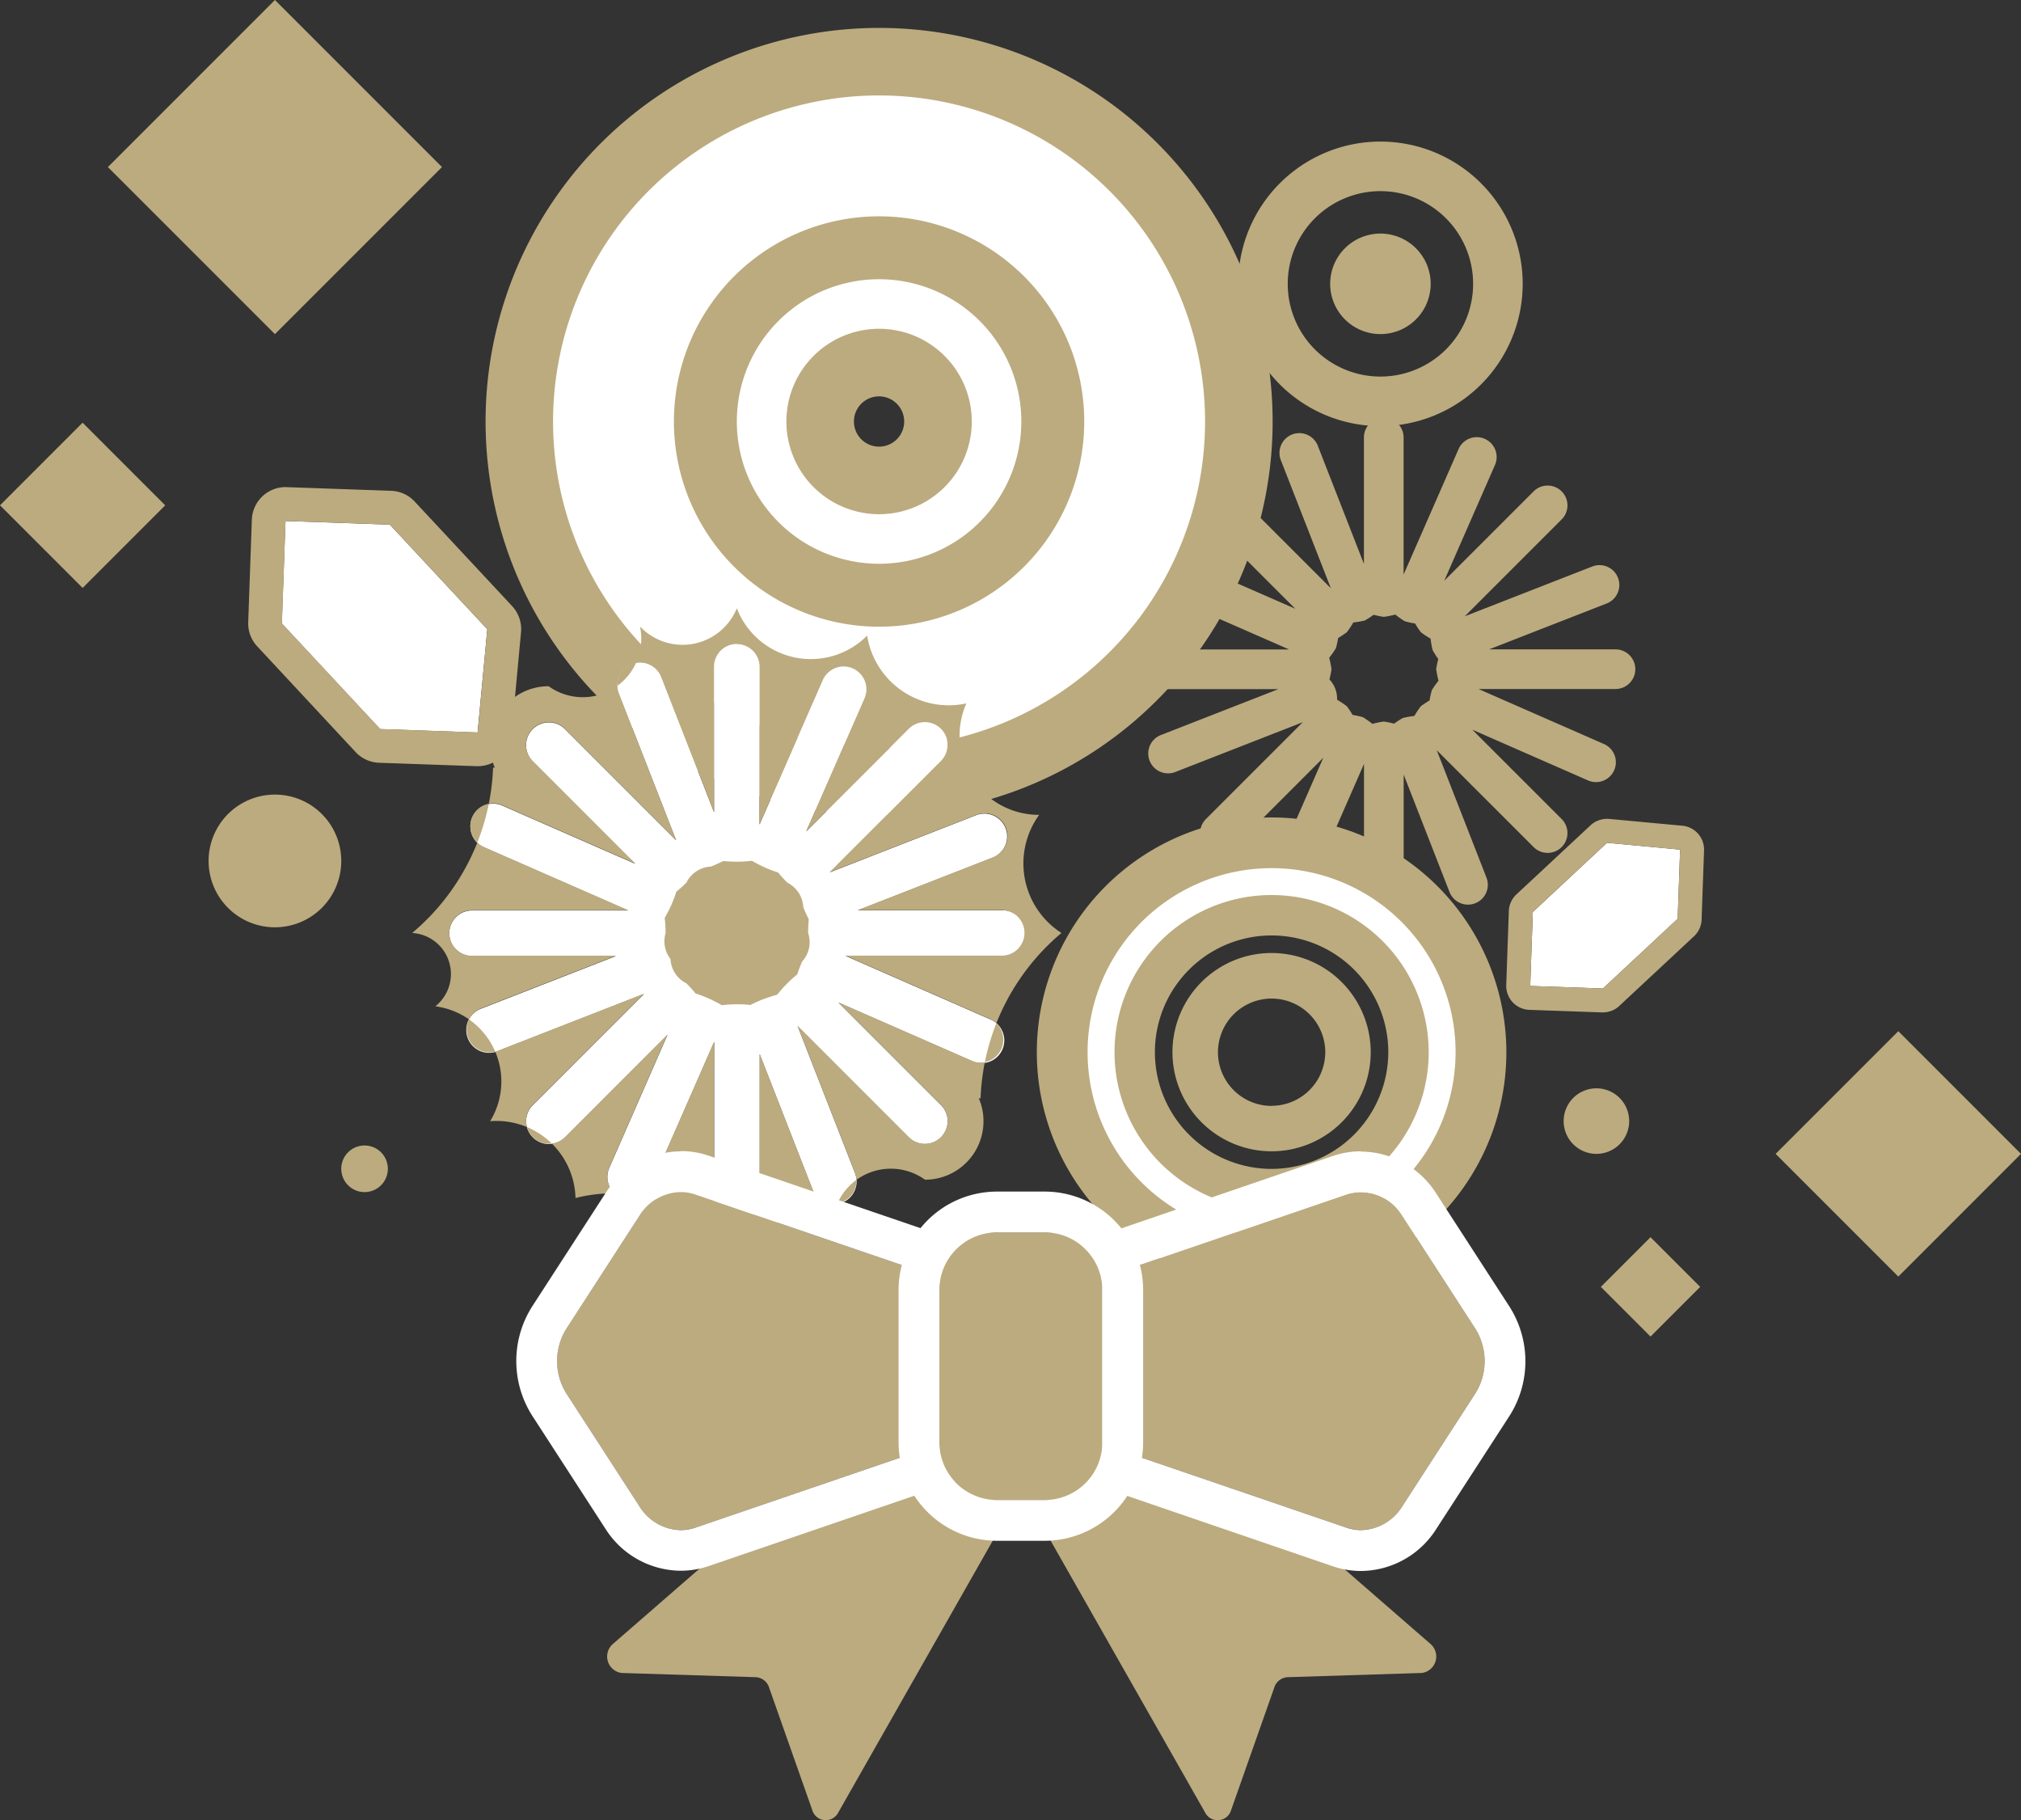 <svg xmlns="http://www.w3.org/2000/svg" width="111.046" height="100" viewBox="0 0 111.046 100"><rect x="0" y="0" width="111.046" height="100" fill="#333333" stroke="none"/><g transform="translate(-752.885 -8503.398)"><g transform="translate(766.517 8530.161)"><path d="M778.538,8535.893l-5.354-5.745-5.734-.2-.2,5.632,5.4,5.8,5.355.188Z" transform="translate(-765.396 -8528.089)" fill="#fff"/><path d="M767.585,8530.08l5.734.2,5.354,5.745-.528,5.671-5.355-.188-5.4-5.8.2-5.632m0-1.857a1.858,1.858,0,0,0-1.854,1.792l-.2,5.634a1.85,1.85,0,0,0,.5,1.329l5.4,5.8a1.853,1.853,0,0,0,1.293.59l5.356.188.066,0a1.859,1.859,0,0,0,1.848-1.686l.527-5.672a1.858,1.858,0,0,0-.489-1.437l-5.355-5.744a1.853,1.853,0,0,0-1.293-.59l-5.733-.2Z" transform="translate(-765.53 -8528.223)" fill="#bcab7f"/></g><g transform="translate(835.649 8548.383)"><path d="M835.09,8546.345l-4.072,3.8-.143,4.064,3.993.14,4.109-3.83.133-3.8Z" transform="translate(-829.559 -8545.028)" fill="#fff"/><path d="M835.185,8546.439l4.021.375-.134,3.8-4.109,3.83-3.993-.141.142-4.063,4.072-3.8m0-1.315a1.319,1.319,0,0,0-.9.354l-4.072,3.795a1.323,1.323,0,0,0-.418.917l-.142,4.064a1.317,1.317,0,0,0,1.269,1.362l3.993.141h.046a1.316,1.316,0,0,0,.9-.353l4.109-3.83a1.318,1.318,0,0,0,.418-.917l.134-3.8a1.316,1.316,0,0,0-1.193-1.356l-4.02-.374c-.041,0-.082-.006-.123-.006Z" transform="translate(-829.654 -8545.124)" fill="#bcab7f"/></g><path d="M838.232,8538.5a1.09,1.09,0,0,0-1.09-1.09H830.2l6.466-2.524a1.09,1.09,0,0,0-.792-2.031l-7.012,2.738,5.323-5.322a1.089,1.089,0,1,0-1.541-1.54l-4.91,4.908,2.787-6.358a1.089,1.089,0,1,0-2-.874L825.5,8533.3v-7.527a1.09,1.09,0,0,0-2.18,0v6.942l-2.525-6.467a1.09,1.09,0,1,0-2.03.793l2.738,7.011-5.323-5.321a1.089,1.089,0,0,0-1.541,1.54l4.909,4.909-6.359-2.786a1.089,1.089,0,1,0-.874,2l6.894,3.021h-7.527a1.089,1.089,0,1,0,0,2.179h6.942l-6.466,2.525a1.09,1.09,0,0,0,.792,2.031l7.012-2.739-5.323,5.322a1.089,1.089,0,0,0,1.541,1.54l4.909-4.908-2.786,6.359a1.089,1.089,0,0,0,2,.874l3.021-6.893v7.525a1.09,1.09,0,1,0,2.18,0v-6.942l2.525,6.468a1.09,1.09,0,0,0,2.03-.794l-2.738-7.011,5.323,5.321a1.089,1.089,0,0,0,1.541-1.54l-4.909-4.909,6.359,2.788a1.09,1.09,0,0,0,.874-2l-6.893-3.022h7.526A1.09,1.09,0,0,0,838.232,8538.5Zm-13.817,2.875a4.853,4.853,0,0,0-.629.129,5.246,5.246,0,0,0-.525-.37,5.34,5.34,0,0,0-.563-.122,5.223,5.223,0,0,0-.318-.478,5.087,5.087,0,0,0-.535-.356,1.531,1.531,0,0,0-.42-1.114,5.245,5.245,0,0,0,.113-.563,5.1,5.1,0,0,0-.126-.629,4.76,4.76,0,0,0,.368-.526,4.658,4.658,0,0,0,.123-.559,5.615,5.615,0,0,0,.478-.318,4.974,4.974,0,0,0,.355-.536,5.2,5.2,0,0,0,.634-.109,5,5,0,0,0,.482-.313,4.6,4.6,0,0,0,.564.114,5.019,5.019,0,0,0,.628-.127,4.841,4.841,0,0,0,.526.369,4.3,4.3,0,0,0,.561.121,4.767,4.767,0,0,0,.318.481,5.138,5.138,0,0,0,.535.354,4.978,4.978,0,0,0,.111.632,4.842,4.842,0,0,0,.31.483,5.128,5.128,0,0,0-.114.563,5.421,5.421,0,0,0,.127.632,4.813,4.813,0,0,0-.368.522,5.1,5.1,0,0,0-.123.563,4.955,4.955,0,0,0-.479.317,5.307,5.307,0,0,0-.356.533,5.036,5.036,0,0,0-.632.112,4.681,4.681,0,0,0-.482.311A5.225,5.225,0,0,0,824.415,8541.376Z" transform="translate(4.507 1.662)" fill="#bcab7f"/><g transform="translate(809.859 8548.306)"><path d="M818.526,8546.344a11.5,11.5,0,1,0,11.5,11.5A11.5,11.5,0,0,0,818.526,8546.344Zm0,18.742a7.239,7.239,0,1,1,7.239-7.239A7.239,7.239,0,0,1,818.526,8565.086Z" transform="translate(-805.631 -8544.952)" fill="#fff"/><path d="M818.425,8547.636a10.11,10.11,0,1,0,10.11,10.11A10.122,10.122,0,0,0,818.425,8547.636Zm0,18.741a8.631,8.631,0,1,1,8.632-8.631A8.641,8.641,0,0,1,818.425,8566.377Z" transform="translate(-805.53 -8544.851)" fill="none"/><path d="M817.829,8555.271a1.878,1.878,0,1,0,1.878,1.878A1.879,1.879,0,0,0,817.829,8555.271Z" transform="translate(-804.934 -8544.255)" fill="none"/><path d="M818.627,8545.053a12.9,12.9,0,1,0,12.9,12.895A12.91,12.91,0,0,0,818.627,8545.053Zm0,23.006a10.11,10.11,0,1,1,10.11-10.111A10.123,10.123,0,0,1,818.627,8568.059Z" transform="translate(-805.732 -8545.053)" fill="#bcab7f"/><path d="M818.318,8549.007a8.631,8.631,0,1,0,8.632,8.632A8.642,8.642,0,0,0,818.318,8549.007Zm0,15.044a6.412,6.412,0,1,1,6.412-6.412A6.42,6.42,0,0,1,818.318,8564.051Z" transform="translate(-805.423 -8544.744)" fill="#bcab7f"/><path d="M818.088,8551.961a5.447,5.447,0,1,0,5.447,5.447A5.453,5.453,0,0,0,818.088,8551.961Zm0,8.4a2.948,2.948,0,1,1,2.949-2.948A2.951,2.951,0,0,1,818.088,8560.356Z" transform="translate(-805.193 -8544.514)" fill="#bcab7f"/></g><g transform="translate(779.563 8504.93)"><path d="M798.986,8508.262a17.912,17.912,0,1,0,17.911,17.912A17.912,17.912,0,0,0,798.986,8508.262Zm0,29.186a11.273,11.273,0,1,1,11.273-11.273A11.273,11.273,0,0,1,798.986,8537.447Z" transform="translate(-777.362 -8504.55)" fill="#fff"/><path d="M799.255,8548.067a21.623,21.623,0,1,1,15.291-6.333A21.49,21.49,0,0,1,799.255,8548.067Zm0-29.184a7.56,7.56,0,1,0,7.56,7.56A7.568,7.568,0,0,0,799.255,8518.884Z" transform="translate(-777.631 -8504.819)" fill="#bcab7f"/><g transform="translate(10.094 10.094)"><path d="M798.255,8517.627a7.816,7.816,0,1,0,7.816,7.816A7.816,7.816,0,0,0,798.255,8517.627Zm0,12.909a5.093,5.093,0,1,1,5.093-5.093A5.093,5.093,0,0,1,798.255,8530.536Z" transform="translate(-786.725 -8513.914)" fill="#fff"/><path d="M798.524,8537.242a11.53,11.53,0,1,1,11.529-11.53A11.544,11.544,0,0,1,798.524,8537.242Zm0-12.911a1.381,1.381,0,1,0,1.38,1.381A1.383,1.383,0,0,0,798.524,8524.331Z" transform="translate(-786.994 -8514.182)" fill="#bcab7f"/></g><path d="M798.986,8508.262a17.912,17.912,0,1,0,17.911,17.912A17.912,17.912,0,0,0,798.986,8508.262Zm0,29.186a11.273,11.273,0,1,1,11.273-11.273A11.273,11.273,0,0,1,798.986,8537.447Z" transform="translate(-777.362 -8504.55)" fill="#fff"/><path d="M798.255,8517.627a7.816,7.816,0,1,0,7.816,7.816A7.816,7.816,0,0,0,798.255,8517.627Zm0,12.909a5.093,5.093,0,1,1,5.093-5.093A5.093,5.093,0,0,1,798.255,8530.536Z" transform="translate(-776.631 -8503.819)" fill="#fff"/></g><g transform="translate(775.533 8536.822)"><path d="M807.463,8552.1a1.252,1.252,0,0,0-1.252-1.252h-7.977l7.43-2.9a1.252,1.252,0,0,0-.911-2.332l-8.055,3.146,6.115-6.114a1.252,1.252,0,0,0-1.77-1.771l-5.641,5.64,3.2-7.3a1.252,1.252,0,0,0-2.293-1.006l-3.471,7.922v-8.649a1.252,1.252,0,0,0-2.5,0v7.978l-2.9-7.431a1.252,1.252,0,0,0-2.332.912l3.146,8.055-6.115-6.115a1.252,1.252,0,0,0-1.77,1.771l5.641,5.641-7.306-3.2a1.249,1.249,0,0,0-1.648.643h0a1.254,1.254,0,0,0,.644,1.65l7.921,3.471h-8.648a1.252,1.252,0,0,0,0,2.5h7.977l-7.43,2.9a1.252,1.252,0,0,0-.71,1.621h0a1.251,1.251,0,0,0,1.622.711l8.055-3.146-6.115,6.114a1.252,1.252,0,0,0,1.77,1.771l5.641-5.642-3.2,7.307a1.25,1.25,0,0,0,.644,1.647h0a1.25,1.25,0,0,0,1.649-.643l3.471-7.921v8.648a1.252,1.252,0,0,0,2.5,0v-7.977l2.9,7.43a1.252,1.252,0,1,0,2.332-.911l-3.146-8.056,6.115,6.116a1.252,1.252,0,0,0,1.77-1.771l-5.639-5.64,7.305,3.2a1.252,1.252,0,1,0,1-2.293l-7.921-3.471h8.648A1.253,1.253,0,0,0,807.463,8552.1Zm-15.875.661a1.113,1.113,0,0,0-.14.01,1.234,1.234,0,0,0-.125-.064c-.04-.017-.079-.032-.119-.045a1.03,1.03,0,0,0-.084-.094h0a1.309,1.309,0,0,0-.106-.093,1.17,1.17,0,0,0-.043-.135h0c-.016-.039-.033-.078-.052-.114a1.226,1.226,0,0,0,.006-.126,1.208,1.208,0,0,0-.009-.141,1.115,1.115,0,0,0,.064-.126c.017-.039.032-.079.045-.118a1.058,1.058,0,0,0,.094-.085h0a1.125,1.125,0,0,0,.093-.1c.045-.013.091-.027.135-.044h0a.99.99,0,0,0,.114-.052,1.092,1.092,0,0,0,.126.007,1.129,1.129,0,0,0,.141-.009,1.049,1.049,0,0,0,.125.064.961.961,0,0,0,.118.044,1.056,1.056,0,0,0,.085.094,1.145,1.145,0,0,0,.1.094c.013.045.027.09.044.134a1.06,1.06,0,0,0,.052.116,1.174,1.174,0,0,0,0,.266,1.3,1.3,0,0,0-.065.126.964.964,0,0,0-.044.117,1.058,1.058,0,0,0-.094.085c-.033.034-.065.069-.094.1a1.327,1.327,0,0,0-.134.044h0c-.04.017-.079.033-.115.053A.89.89,0,0,0,791.588,8552.758Z" transform="translate(-773.751 -8534.261)" fill="#fff"/><path d="M791.73,8536.363a1.252,1.252,0,0,1,1.252,1.251v8.649l3.471-7.922a1.252,1.252,0,0,1,1.148-.749,1.239,1.239,0,0,1,.5.105,1.252,1.252,0,0,1,.644,1.649l-3.2,7.3,5.641-5.64a1.252,1.252,0,0,1,1.77,1.771l-6.115,6.114,8.055-3.146a1.269,1.269,0,0,1,.455-.087,1.253,1.253,0,0,1,.456,2.419l-7.43,2.9h7.977a1.252,1.252,0,0,1,0,2.5H797.7l7.921,3.471a1.252,1.252,0,0,1-.5,2.4,1.224,1.224,0,0,1-.5-.105l-7.305-3.2,5.639,5.64a1.252,1.252,0,0,1-1.77,1.771l-6.115-6.116,3.146,8.056a1.252,1.252,0,0,1-.71,1.622,1.268,1.268,0,0,1-.455.086,1.253,1.253,0,0,1-1.166-.8l-2.9-7.43v7.977a1.252,1.252,0,0,1-2.5,0v-8.648l-3.471,7.921a1.251,1.251,0,0,1-1.147.749,1.225,1.225,0,0,1-.5-.106,1.25,1.25,0,0,1-.644-1.647l3.2-7.307-5.641,5.642a1.252,1.252,0,0,1-1.77-1.771l6.115-6.114-8.055,3.146a1.252,1.252,0,0,1-.911-2.332l7.43-2.9h-7.977a1.252,1.252,0,0,1,0-2.5h8.648l-7.921-3.471a1.252,1.252,0,0,1,.5-2.4,1.22,1.22,0,0,1,.5.106l7.306,3.2-5.641-5.641a1.252,1.252,0,0,1,1.77-1.771l6.115,6.115-3.146-8.055a1.252,1.252,0,0,1,2.332-.912l2.9,7.431v-7.978a1.252,1.252,0,0,1,1.252-1.251m0,11.961c-.251,0-.5-.014-.744-.037-.22.11-.446.215-.68.306a1.581,1.581,0,0,0-1.343.878h0a7.3,7.3,0,0,1-.553.5,7.215,7.215,0,0,1-.264.7,7.464,7.464,0,0,1-.378.741,7.55,7.55,0,0,1,.05.831,1.589,1.589,0,0,0,.268,1.424,1.579,1.579,0,0,0,.878,1.343h0a7.385,7.385,0,0,1,.5.554,6.931,6.931,0,0,1,.7.265,7.43,7.43,0,0,1,.741.378,7.506,7.506,0,0,1,.83-.05,7.227,7.227,0,0,1,.745.038,7.431,7.431,0,0,1,.679-.307h0a8.263,8.263,0,0,1,.791-.256,7.541,7.541,0,0,1,.552-.622c.178-.178.362-.343.553-.5q.113-.352.264-.7a1.578,1.578,0,0,0,.33-1.57,7.38,7.38,0,0,1,.038-.745c-.112-.22-.215-.445-.306-.68a1.583,1.583,0,0,0-.879-1.343c-.177-.179-.344-.362-.5-.553q-.351-.114-.7-.265a7.455,7.455,0,0,1-.741-.38,7.276,7.276,0,0,1-.83.051m0-13.923a3.218,3.218,0,0,1-5.32,1,3.216,3.216,0,0,1-5.02,3.282,3.217,3.217,0,0,0-2.959,4.471c-.031,0-.061,0-.093,0a12.481,12.481,0,0,1-4.445,9.085,2.261,2.261,0,0,1,1.272,4.029,4.166,4.166,0,0,1,3.011,6.311,4.346,4.346,0,0,1,4.691,4.222,8.325,8.325,0,0,1,8.863,3.275,3.217,3.217,0,0,1,5.32-1,3.214,3.214,0,0,1,5.02-3.282,3.214,3.214,0,0,0,2.958-4.471l.095,0a12.475,12.475,0,0,1,4.444-9.084,4.538,4.538,0,0,1-1.223-6.489,4.359,4.359,0,0,1-4-6.124,4.537,4.537,0,0,1-5.452-3.725,4.357,4.357,0,0,1-7.161-1.5Z" transform="translate(-773.893 -8534.401)" fill="#bcab7f"/></g><rect width="12.98" height="12.98" transform="translate(758.813 8512.576) rotate(-45)" fill="#bcab7f"/><rect width="6.419" height="6.419" transform="translate(752.885 8531.159) rotate(-45)" fill="#bcab7f"/><rect width="9.533" height="9.533" transform="translate(850.449 8566.789) rotate(-45)" fill="#bcab7f"/><rect width="3.86" height="3.86" transform="translate(840.845 8574.096) rotate(-45)" fill="#bcab7f"/><g transform="translate(781.253 8566.647)"><g transform="translate(4.998 17.432)"><path d="M805.748,8580.907l-9.225,16.23a.771.771,0,0,1-1.426-.15l-2.372-6.728a.81.81,0,0,0-.724-.565l-7.385-.232a.912.912,0,0,1-.473-1.592l7.21-6.269,10.217-3.366A3.632,3.632,0,0,0,805.748,8580.907Z" transform="translate(-783.834 -8578.235)" fill="#bcab7f"/></g><g transform="translate(28.628 17.432)"><path d="M805.752,8580.907l9.225,16.23a.771.771,0,0,0,1.427-.15l2.371-6.728a.81.81,0,0,1,.725-.565l7.385-.232a.912.912,0,0,0,.473-1.592l-7.21-6.269-10.217-3.366A3.631,3.631,0,0,1,805.752,8580.907Z" transform="translate(-805.752 -8578.235)" fill="#bcab7f"/></g><g transform="translate(30.757)"><path d="M829.492,8571.635l-4.02-6.209a2.631,2.631,0,0,0-3.069-1.145l-12.566,4.295c0,.03,0,.06,0,.091v9.524c0,.03,0,.06,0,.09l12.566,4.295a2.63,2.63,0,0,0,3.069-1.146l4.02-6.208A3.351,3.351,0,0,0,829.492,8571.635Z" transform="translate(-807.562 -8561.904)" fill="#bcab7f"/><path d="M823.384,8564.306a2.7,2.7,0,0,1,2.252,1.282l4.02,6.209a3.351,3.351,0,0,1,0,3.588l-4.02,6.208a2.7,2.7,0,0,1-2.253,1.283,2.5,2.5,0,0,1-.816-.138L810,8578.443c0-.03,0-.06,0-.09v-9.524c0-.031,0-.061,0-.091l12.566-4.295a2.5,2.5,0,0,1,.817-.138m0-2.239a4.8,4.8,0,0,0-1.542.256l-12.566,4.3-1.549.529.033,1.636v9.612l-.033,1.638,1.549.528,12.566,4.3a4.773,4.773,0,0,0,1.541.257,4.935,4.935,0,0,0,4.133-2.3l4.021-6.209a5.589,5.589,0,0,0,0-6.023l-4.021-6.209a4.934,4.934,0,0,0-4.132-2.3Z" transform="translate(-807.727 -8562.066)" fill="#fff"/></g><path d="M801.451,8568.667c0-.031,0-.061,0-.091l-12.566-4.295a2.631,2.631,0,0,0-3.069,1.145l-4.02,6.209a3.351,3.351,0,0,0,0,3.588l4.02,6.208a2.63,2.63,0,0,0,3.069,1.146l12.566-4.295c0-.03,0-.06,0-.09Z" transform="translate(-779.036 -8561.904)" fill="#bcab7f"/><path d="M788.233,8564.306a2.5,2.5,0,0,1,.816.138l12.566,4.295c0,.03,0,.06,0,.091v9.524c0,.03,0,.06,0,.09l-12.566,4.295a2.5,2.5,0,0,1-.816.138,2.7,2.7,0,0,1-2.253-1.283l-4.02-6.208a3.351,3.351,0,0,1,0-3.588l4.02-6.209a2.7,2.7,0,0,1,2.253-1.282m0-2.239a4.936,4.936,0,0,0-4.133,2.3l-4.021,6.209a5.589,5.589,0,0,0,0,6.023l4.021,6.209a4.935,4.935,0,0,0,4.133,2.3,4.773,4.773,0,0,0,1.541-.257l12.567-4.3,1.548-.528-.033-1.638v-9.612l.033-1.636-1.548-.529-12.567-4.3a4.8,4.8,0,0,0-1.541-.256Z" transform="translate(-779.198 -8562.066)" fill="#fff"/><g transform="translate(21.005 2.213)"><rect width="8.956" height="14.703" rx="2.937" transform="translate(2.241 2.24)" fill="#bcab7f"/><path d="M806.713,8566.361a3.165,3.165,0,0,1,3.166,3.164v8.372a3.166,3.166,0,0,1-3.166,3.166h-2.624a3.166,3.166,0,0,1-3.166-3.166v-8.372a3.165,3.165,0,0,1,3.166-3.164h2.624m0-2.242h-2.624a5.413,5.413,0,0,0-5.407,5.406v8.372a5.413,5.413,0,0,0,5.407,5.406h2.624a5.413,5.413,0,0,0,5.407-5.406v-8.372a5.413,5.413,0,0,0-5.407-5.406Z" transform="translate(-798.682 -8564.119)" fill="#fff"/></g></g><path d="M823.806,8510.613a7.816,7.816,0,1,0,7.817,7.817A7.816,7.816,0,0,0,823.806,8510.613Zm0,12.909a5.093,5.093,0,1,1,5.093-5.092A5.093,5.093,0,0,1,823.806,8523.522Z" transform="translate(4.928 0.563)" fill="#bcab7f"/><path d="M823.44,8515.3a2.761,2.761,0,1,0,2.761,2.762A2.762,2.762,0,0,0,823.44,8515.3Z" transform="translate(5.294 0.93)" fill="#bcab7f"/><path d="M834.379,8558.858a1.8,1.8,0,1,0,1.8,1.8A1.8,1.8,0,0,0,834.379,8558.858Z" transform="translate(6.223 4.33)" fill="#bcab7f"/><path d="M767.162,8543.89a3.645,3.645,0,1,0,3.644,3.644A3.644,3.644,0,0,0,767.162,8543.89Z" transform="translate(0.83 3.161)" fill="#bcab7f"/><path d="M771.558,8561.77a1.28,1.28,0,1,0,1.28,1.28A1.281,1.281,0,0,0,771.558,8561.77Z" transform="translate(1.358 4.558)" fill="#bcab7f"/></g></svg>